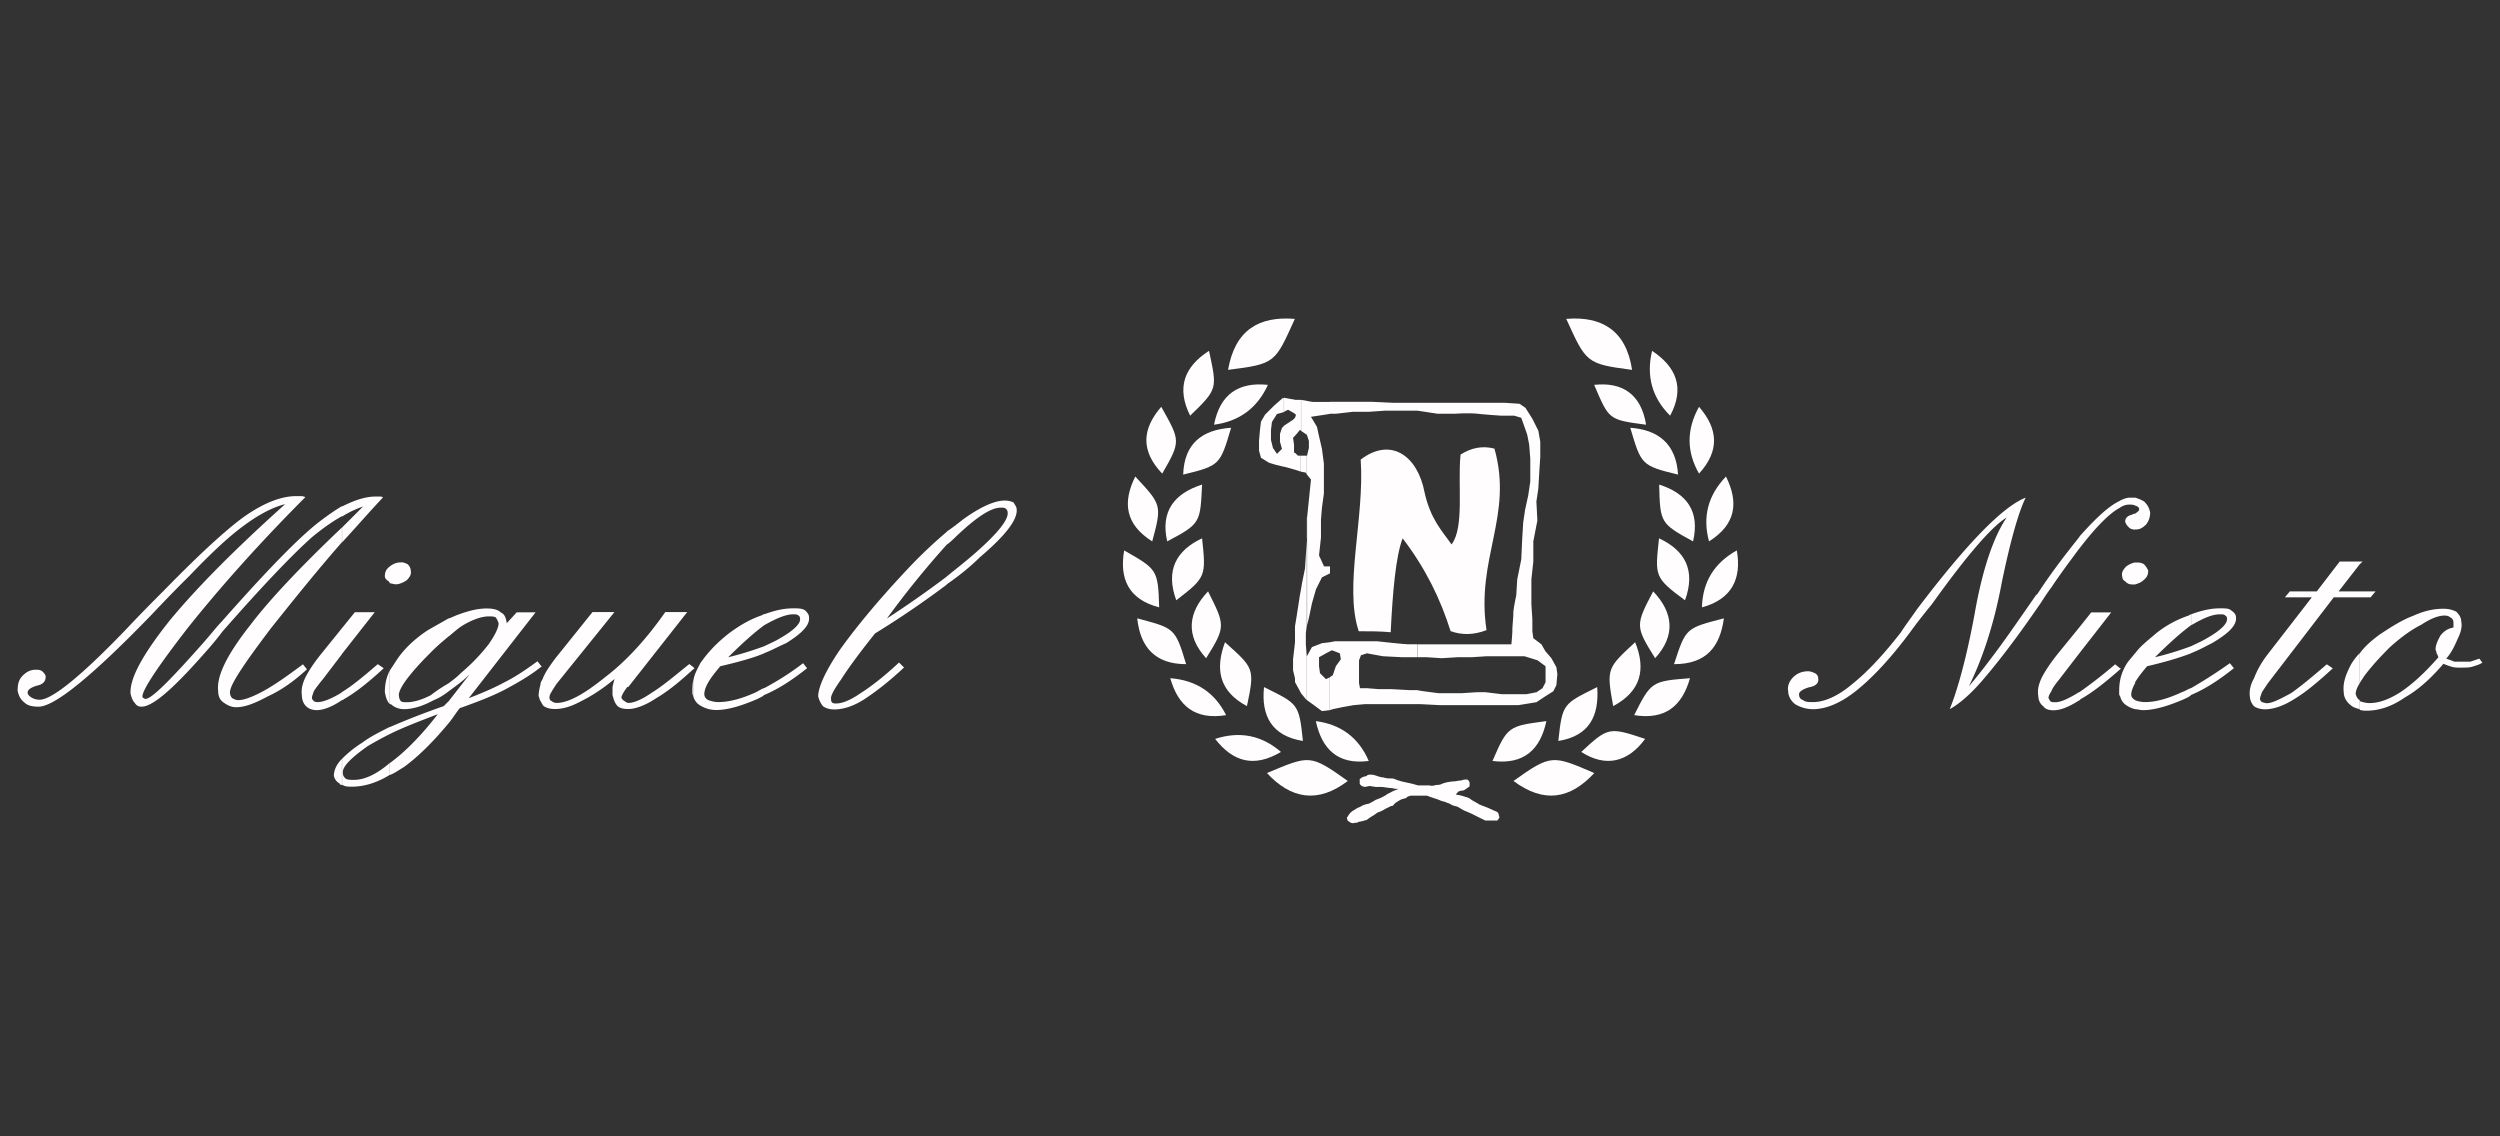 <svg id="Capa_1" xmlns="http://www.w3.org/2000/svg" viewBox="0 0 180 81.81"><rect x="0" y="0" width="180" height="81.81" fill="#333333" stroke="none"/><defs><style>.cls-1{fill:#fffdfd;fill-rule:evenodd}</style></defs><g id="Miguel_Nieto"><path class="cls-1" d="M169.89 51.06v-.58c.22.07.43.14.72.14.72 0 1.44-.29 2.23-.79.86-.58 1.72-1.36 2.73-2.51-.07-.14-.07-.22-.14-.28 0-.15-.07-.22-.07-.29 0-.28.15-.64.36-1 .29-.36.57-.5.93-.57v-.36c0-.15-.07-.29-.22-.36-.07-.07-.21-.14-.43-.14-.43 0-1 .22-1.65.65-.72.36-1.51.93-2.3 1.65-.79.79-1.36 1.44-1.8 2.02-.14.22-.29.43-.36.57v-2.15c.36-.51.86-.94 1.44-1.37.86-.57 1.65-1.07 2.44-1.36.79-.36 1.5-.5 2.15-.5.36 0 .65.07.93.21.22.22.36.43.36.72.07.29 0 .72-.22 1.15-.22.51-.43 1.01-.86 1.51.22.08.43.15.58.22h1.15c.22-.07.43-.14.65-.22l.22.29c-.22.15-.5.22-.72.29-.21.07-.5.07-.86.07-.22 0-.43 0-.65-.07-.22-.07-.43-.14-.57-.21-.93 1.08-1.8 1.87-2.8 2.44-.93.65-1.87.94-2.73.94-.14 0-.36 0-.5-.07zm0-8.05v-.43h1.15l-.36.43h-.79zm0-2.37v-.21h.22l-.22.21zm0-.21v.21l-1.51 1.94h1.51v.43h-1.86l-4.74 6.18c-.15.22-.29.43-.43.65-.07.21-.14.36-.14.5 0 .07.07.14.14.22.07 0 .22.07.36.07.36 0 .94-.29 1.73-.72.72-.5 1.58-1.22 2.58-2.08l.43.29c-1.01.93-1.94 1.72-2.8 2.23-.79.5-1.51.72-2.08.72-.29 0-.57-.07-.79-.22-.14-.14-.29-.43-.29-.65-.07-.36 0-.86.29-1.36.22-.58.5-1.08.93-1.66l3.23-4.17h-1.94l.36-.43h1.94l1.65-2.15h1.44zm0 6.61c-.22.21-.43.5-.57.72-.43.79-.65 1.43-.57 2.08 0 .36.21.72.5.93.15.14.36.22.65.29v-.65c-.14-.07-.22-.22-.29-.43 0-.21.07-.43.29-.79v-2.15zm-12.14 3.01v-.5c.86-.5 1.79-1.08 2.8-1.8l.29.36c-1.08.86-2.08 1.51-3.09 1.93zm0-3.01v-.51c.43-.21.79-.36 1.15-.58 1.01-.57 1.51-1.08 1.44-1.43 0-.15-.07-.15-.14-.22s-.22-.07-.36-.07c-.57 0-1.22.29-2.08.79v-.79c.79-.29 1.44-.43 2.08-.43.36 0 .65 0 .79.14.21.14.36.29.36.5.07.57-.51 1.15-1.73 1.87-.43.21-.93.5-1.51.72zm0-2.81v.79c-.79.58-1.65 1.37-2.59 2.3.93-.22 1.8-.5 2.59-.79v.51c-.93.36-1.94.64-3.16.93-.36.43-.65.79-.86 1.15v-2.08c.36-.51.93-.94 1.51-1.44.72-.58 1.51-1 2.37-1.29q.07-.07.14-.07zm0 5.32v.5c-.14.14-.36.22-.5.29-1.15.5-2.16.79-2.94.79-.22 0-.43-.07-.58-.07v-.65c.15.07.43.14.72.14.72 0 1.58-.22 2.66-.72.22-.07.43-.22.65-.29zm-4.02-7.47V40.5h.22c.14 0 .36.07.43.14.14.15.22.29.29.43 0 .29-.07.5-.36.72-.14.14-.36.22-.58.29zm0-3.95v-1.15c.22-.15.29-.22.29-.29 0-.14-.07-.22-.29-.29v-.57c.22.07.43.14.65.28.22.22.36.43.43.79 0 .29-.07.58-.29.86-.22.22-.43.36-.72.36h-.07zm0-2.3v.57c-.14-.07-.28-.07-.43-.07-.22 0-.43.07-.65.21v-.5c.29-.14.5-.21.72-.21h.36zm0 1.15v1.15c-.21 0-.36-.07-.43-.14-.14-.14-.22-.22-.29-.43 0-.22.14-.43.5-.5.07-.07.15-.07.21-.07zm0 3.52v1.58h-.21c-.22 0-.36-.07-.5-.22a.398.398 0 0 1-.22-.36c-.07-.29.08-.5.29-.72.22-.15.36-.22.65-.29zm0 6.54v2.15c-.21.36-.28.65-.28.79 0 .21.07.29.28.43v.65c-.28-.07-.43-.15-.65-.29a1.05 1.05 0 0 1-.43-.65v-1.15c.07-.36.22-.79.5-1.22.14-.22.36-.43.57-.72zm-1.08 1.15l.07-.07h-.07v.07zm0-12.14v.5c-.72.36-1.73 1.37-2.94 2.95v-.86c1.22-1.37 2.15-2.23 2.94-2.59zm0 12.07v.07c-1.15 1.01-2.08 1.73-2.87 2.16q0 .07-.07.07v-.58c.71-.5 1.58-1.15 2.58-2.01l.36.29zm0 .86c-.07.36-.07.65-.07.93 0 .07 0 .14.07.22v-1.15zm-2.94-1.94v-1.87l.86-1.08h1.44l-2.3 2.95zm0-8.41v.86c-.58.79-1.29 1.72-2.01 2.8-.43.57-.72 1.08-.93 1.36-1.72 2.51-3.09 4.24-4.02 5.32-.93 1.08-1.72 1.73-2.37 2.09.58-1.44 1.22-3.74 1.8-6.9.57-3.24 1.37-5.53 2.3-6.9-1.08.65-2.87 2.73-5.39 6.25-.65.79-1.15 1.44-1.51 1.94-1.44 1.94-2.73 3.31-3.88 4.24-1.15.93-2.23 1.37-3.16 1.37-.5 0-.94-.15-1.29-.36-.29-.22-.5-.58-.5-.93-.07-.36.07-.72.36-1.01.29-.29.65-.43 1.08-.43.14 0 .36.07.5.15.15.07.22.22.22.36.07.36-.22.57-.65.64-.5.15-.79.36-.72.57 0 .14.07.29.29.36.15.14.43.14.72.14.79 0 1.79-.43 2.8-1.29 1.08-.86 2.23-2.08 3.52-3.74.22-.36.65-.93 1.15-1.65 3.59-4.74 6.18-7.4 7.83-8.04-.5 1.01-1.08 3.01-1.72 6.1-.57 3.09-1.44 5.61-2.37 7.48.43-.5 1.01-1.22 1.65-2.08.72-.93 1.72-2.37 3.16-4.45l.14-.14c1.08-1.66 2.16-3.02 3.02-4.1zm0 6.54l-1.58 1.94c-.57.72-.93 1.29-1.15 1.73-.22.5-.29.86-.22 1.29 0 .29.15.58.36.72.14.22.43.29.72.29.51 0 1.08-.22 1.87-.72v-.58s-.07 0-.14.07c-.72.43-1.22.65-1.58.65-.15 0-.29 0-.36-.07s-.07-.14-.14-.22c0-.14.07-.29.21-.5.07-.22.29-.51.57-.86l1.44-1.87v-1.87zm-81.54-3.09v-.58c.72-.58 1.44-1.15 2.01-1.65 1.65-1.44 2.44-2.44 2.37-2.95 0-.14-.07-.22-.14-.28-.07-.07-.22-.07-.36-.07-.72 0-1.8.72-3.3 2.16-.15.14-.36.36-.58.5v-.94c.43-.29.79-.57 1.15-.86 1.29-.93 2.3-1.37 3.02-1.37.28 0 .5.07.64.14.07.15.22.29.22.5.07.72-.79 1.87-2.66 3.45-.65.65-1.44 1.29-2.37 1.94zm0-3.81v.94a66.317 66.317 0 0 0-4.31 5.32 74.24 74.24 0 0 0 4.31-3.02v.58A66.882 66.882 0 0 1 63 45.61c-1.15 1.44-1.94 2.52-2.44 3.31-.51.72-.79 1.22-.72 1.44 0 .07 0 .14.07.22.07.07.22.07.29.07.43 0 1-.22 1.73-.72.79-.5 1.72-1.22 2.8-2.23l.36.36c-1.08 1.01-2.01 1.73-2.88 2.3-.79.5-1.51.72-2.15.72-.29 0-.57-.07-.79-.22-.14-.14-.29-.43-.36-.72 0-.65.5-1.8 1.58-3.38 1.08-1.51 2.66-3.45 4.82-5.75 1.01-1.08 1.94-1.94 2.87-2.73zM55.02 50.05v-.5c.93-.5 1.87-1.08 2.8-1.8l.29.36c-1.08.86-2.08 1.51-3.09 1.93zm0-3.01v-.51c.43-.21.79-.36 1.15-.58 1-.57 1.51-1.08 1.43-1.43q0-.15-.14-.22c-.07-.07-.22-.07-.36-.07-.5 0-1.22.29-2.08.79v-.79c.79-.29 1.44-.43 2.08-.43.36 0 .65 0 .86.14.14.14.29.29.29.5.07.57-.5 1.15-1.65 1.87-.5.21-1.01.5-1.58.72zm0-2.81v.79c-.79.58-1.65 1.37-2.59 2.3.93-.22 1.79-.5 2.59-.79v.51c-.86.36-1.94.64-3.16.93-.36.43-.65.79-.86 1.15-.21.36-.29.65-.29.86s.15.36.29.43c.22.07.43.14.72.14.72 0 1.65-.22 2.73-.72.14-.07.36-.22.57-.29v.5c-.15.14-.36.22-.5.29-1.15.5-2.15.79-2.94.79-.5 0-.86-.14-1.22-.36-.22-.14-.36-.36-.43-.58v-1.22c.07-.43.28-.79.5-1.22.5-.72 1.15-1.44 2.08-2.16.79-.58 1.51-1 2.37-1.29q.07-.07.15-.07zm-5.1 3.95s.07 0 .07-.07l-.07-.07v.14zm0-.14v.14c-.94.86-1.8 1.58-2.66 2.08-.86.58-1.58.79-2.01.79-.36 0-.65-.07-.79-.22-.21-.22-.28-.5-.36-.79v-.5c0-.14.07-.36.14-.65-.86.72-1.65 1.22-2.37 1.58-.79.43-1.37.58-1.94.58-.29 0-.58-.07-.79-.22-.07-.07-.15-.22-.22-.36v-1.22c0-.14.07-.21.15-.36.15-.43.5-.93.93-1.51l2.66-3.31h1.58l-4.17 5.17c-.14.22-.29.43-.36.58-.15.21-.15.36-.15.43s.07.22.15.22c.07.07.22.14.36.14.86 0 2.01-.65 3.52-1.87 1.51-1.15 2.95-2.73 4.31-4.67h1.58l-4.24 5.39h-.07c-.28.36-.43.65-.43.79.07.07.07.15.22.22.07.07.21.14.29.14.36 0 .94-.22 1.65-.72.72-.43 1.58-1.15 2.73-2.08l.29.22zm0 .93c-.07.29-.07.58-.07.93 0 .07.07.22.07.28v-1.22zm-11-.93s.07 0 .07-.07l-.07-.07v.14zm0-.14v.14c-.72.58-1.58 1.08-2.51 1.58-.94.5-2.08.93-3.31 1.37-.29.36-.5.72-.79 1.07v-1.58l1.51-1.94c-.5.51-1.01.86-1.51 1.23v-.58c.29-.22.58-.43.86-.72.86-.72 1.51-1.44 2.01-2.08.5-.72.72-1.22.72-1.51a1.29 1.29 0 0 0-.21-.43c-.14-.07-.29-.07-.5-.07-.5 0-1.15.22-1.87.65-.36.22-.65.5-1.01.79v-1.29c.22-.07.5-.22.72-.29.79-.29 1.43-.43 2.01-.43.43 0 .79.07 1.01.28.29.14.36.36.43.72v.07l.72-.79h1.36l-4.81 6.18c.93-.36 1.79-.72 2.58-1.15.86-.43 1.58-.94 2.37-1.51l.22.29zm0 1.36c-.07.29-.14.58-.14.86.07.14.07.29.14.36v-1.22zm-6.61-4.74v1.29c-.43.36-.86.72-1.36 1.23-.72.72-1.29 1.36-1.72 1.94-.36.5-.57.93-.5 1.15 0 .14.07.29.14.36s.29.07.43.07c.43 0 1.01-.14 1.72-.51.36-.28.79-.57 1.29-.86v.58c-.36.28-.72.5-1.08.64-.79.43-1.51.65-2.15.65-.36 0-.72-.15-.93-.36h-.07v-2.45c.15-.22.29-.43.43-.65.5-.79 1.3-1.58 2.3-2.23.5-.29 1.01-.57 1.51-.86zm0 5.96l-.36.36c-1.44.5-2.73 1.01-3.88 1.51v.5c1.01-.5 2.16-.93 3.45-1.43-1.22 1.58-2.37 2.73-3.45 3.52v.86c.36-.14.65-.36 1.01-.57 1.08-.79 2.15-1.87 3.23-3.17v-1.58zM28.07 42v-1.22c.29-.22.5-.29.86-.29.15 0 .29.07.43.14.14.15.21.29.21.43.07.29-.07.5-.29.72-.21.14-.5.29-.79.29-.14 0-.28-.07-.43-.07zm-3.45-5.53c.86-.43 1.65-.72 2.44-.72h.29c.07 0 .14 0 .22.07-1.08 1.15-2.01 2.23-2.94 3.23v-1.07l1.51-1.51c-.43.15-.94.36-1.51.72v-.72zm3.45 4.31V42c0-.07-.07-.07-.07-.14-.14-.07-.29-.21-.29-.36 0-.29.07-.5.36-.72zm0 7.47v2.45c-.22-.22-.29-.51-.36-.86 0-.5.07-1 .36-1.58zm0 4.1v.5c-.58.29-1.08.57-1.58.86-1.22.86-1.87 1.51-1.8 1.94 0 .22.07.28.22.43.15.07.36.07.58.07.72 0 1.58-.36 2.59-1.23v.86c-.93.58-1.87.86-2.73.86-.28 0-.5 0-.72-.14v-1.87c.36-.36.86-.79 1.44-1.15.57-.43 1.29-.79 2.01-1.15zm-3.45-1.94v-.58c.72-.43 1.58-1.15 2.58-2.01l.43.29c-1.08 1.01-2.08 1.79-2.87 2.23q-.07.07-.14.07zm0-3.31v-1.87l.93-1.15h1.43l-2.37 3.02zm-2.66-11.28c-3.3 3.31-6.11 6.47-8.4 9.34-2.23 2.87-3.37 4.6-3.3 5.02 0 0 0 .07.07.07 0 0 .07.07.15.07.43 0 1.72-1.29 4.02-3.88.64-.72 1.08-1.29 1.44-1.66 3.23-3.66 5.6-6.11 7.11-7.26.57-.43 1.08-.79 1.58-1.08v.72c-.65.36-1.37.86-2.16 1.51-1.37 1.22-3.52 3.45-6.47 6.82-.21.29-.5.65-.93 1.15-2.44 2.8-4.02 4.24-4.88 4.24-.22 0-.36-.07-.5-.29-.14-.14-.22-.36-.29-.65-.07-1.08.86-2.8 2.8-5.24 2.01-2.44 4.81-5.24 8.33-8.4-.86.21-1.87.72-3.02 1.58-1.08.79-2.37 2.01-3.88 3.59-.65.64-1.51 1.51-2.66 2.73-4.31 4.46-7.04 6.68-8.19 6.68-.43 0-.79-.07-1.01-.29-.29-.22-.43-.5-.5-.86 0-.44.07-.79.36-1.08s.58-.43.94-.43c.14 0 .36 0 .5.14.07.07.22.22.22.36 0 .36-.22.57-.65.65-.43.14-.65.29-.65.5 0 .14.15.28.29.36.14.07.29.15.58.15.86 0 2.94-1.65 6.25-5.1 1.08-1.15 2.01-2.08 2.66-2.73 2.87-2.94 4.96-4.82 6.18-5.6 1.22-.8 2.37-1.23 3.38-1.23h.29c.07 0 .22 0 .36.07zm2.66 3.23v-1.07c-3.02 2.87-5.25 5.24-6.61 7.04-1.65 2.09-2.44 3.67-2.3 4.75 0 .36.14.64.36.79.29.21.57.36.93.36.65 0 1.37-.29 2.3-.79.94-.43 1.87-1.08 2.8-1.94l-.29-.36c-1.15.86-2.08 1.51-2.87 1.94-.79.42-1.37.64-1.8.64-.14 0-.29-.07-.43-.15a.568.568 0 0 1-.15-.36c-.07-.5.94-2.01 2.95-4.67 1.44-1.8 3.09-3.88 5.1-6.18zm0 6.18l-1.51 1.87c-.58.72-.93 1.29-1.15 1.73-.22.5-.28.86-.22 1.29 0 .29.14.58.29.72.22.22.5.29.79.29.43 0 1.07-.22 1.8-.72v-.58l-.08.07c-.72.43-1.29.65-1.65.65-.07 0-.21 0-.29-.07-.07-.07-.14-.14-.14-.22 0-.14.07-.29.14-.5.14-.22.36-.51.65-.86l1.37-1.8v-1.87zm0 9.41v1.87c-.08 0-.15 0-.15-.08-.22-.14-.36-.28-.43-.57 0-.36.15-.79.58-1.22zm77.45-3.94h.22l1.37.07h5.67l1.29-.21.65-.43.57-.36.22-.44.07-.79-.07-.5-.36-.65-.43-.5-.29-.5-.58-.44-.07-.5v-.86l-.07-1.08v-1.8l.14-1.29v-1.44l.29-1.5-.07-1.37.14-.93.07-1.22.07-1.08V31.8l-.14-.79-.43-.86-.5-.79-.43-.29-1.08-.07h-6.25v.57l1.44.22h1.22s1-.07 1.65 0c.65.07 1.72.14 1.72.14h.93l.5.15.28.79.15.43.14.71.08 1.01v1.65l-.15 1.01-.22 1-.14.94-.07 1.15-.07 1.51-.29 1.44-.07 1.15s-.21.94-.21 1.29-.07.86-.07 1.22c0 .29-.07 1.01-.07 1.01h-6.75v.93h.65l1.08.07 1.15-.07h1l1.08-.07h2.73l.94.29.58.43v1.15l-.22.43-.43.29-.72.14h-1.8l-1.15-.14h-.65l-1.08.07h-1.65l-1.08-.14-.43-.07v1.01zm-6.32.43l.21-.07.72-.15.79-.14.79-.07h3.81v-1.01h-.57l-1.29-.07h-.93l-.86-.07h-.5l-.07-.36v-1.65l.14-.36.43-.14 1.15.21 1.37.07h1.15v-.93h-.65c-.36 0-2.3-.22-2.3-.22h-3.02l-.36.07v.65l.14-.07.57.22.07.43-.36.5-.22.65-.21.14v2.37zM102.07 29h-1.79l-1.51-.07h-3.02v.86h.43l1.22-.14h1.15l1.15-.08h2.37V29zm-7.97 5.17l.29.36-.14 1.37-.14 1.36v7.76l.14-.57.21-1.01.29-1.01.43-.86.58-.29v-.5h-.43l-.36-.79.14-1.29v-1.29l.07-.86.14-1.01v-2.16l-.14-1.07-.22-.94-.14-.64-.43-.72.93-.14.43-.07v-.86h-1.22l-.43-.07v2.45l.14.43v.5l-.14.58v1.36zm0 16.24l.5.36.58.43.58-.07v-2.37l-.29.14-.43-.43-.07-.5v-.65l.5-.28.29-.15v-.65l-.58.07-.72.28-.36.65v3.16zm-.43-16.45l.35.07.07.14v-1.36h-.43v1.15zm.43 3.3v1.44l-.07 1.15-.07 1.08-.22 1.08-.07.43v7.47l.35.43.07.07v-3.09l-.07-.93v-.79l.07-.58v-7.76zm0-8.4l-.43-.07v2.23l.43.29v-2.45zm-.86 4.96l.43.14v-1.15h-.22l-.21-.21v1.22zm.43 8.62l-.08.43-.21 1.36-.14.86v4.02l.43.79v-7.47zm0-13.65h-.43v1.01l.07.07-.07.22v1.29l.36-.43.08.07v-2.23zm-1.22 4.81l.79.22V32.6h-.07v-.58l-.07-.5.14-.15v-1.29l-.14.14-.65.43v2.95zm.79 12.64l-.14 1.23v.79l.14.58v-2.59zm0-17.46l-.79-.14v1.01l.29-.15.5.29v-1.01zm-.86-.14l-.65.57-.65.65-.29.5-.07.58-.07.79v.72l.14.51.58.36.5.15.58.14v-2.95l-.15.15-.14.43v.57l.14.51-.36.36-.29-.43-.14-.57v-.72l.07-.58.36-.57.5-.14v-1.01h-.07z"/><path class="cls-1" d="M97.97 33.09c.29 4.24-1.22 9.13-.14 12.36.79 0 1.51 0 2.3.07.14-2.87.36-5.46.86-6.76 1.65 2.16 2.73 4.38 3.45 6.68.79.29 1.65.29 2.59-.07-.79-5.17 1.94-8.19.57-13.07-.86-.22-1.65-.07-2.44.43-.22 2.16.29 5.25-.65 6.47-.65-.94-1.51-1.8-1.94-3.74-.5-2.66-2.44-4.02-4.6-2.37zm-9.55-6.46c.5-2.88 2.23-3.88 4.81-3.67-1.44 3.16-1.37 3.24-4.81 3.67zm-1.01 3.95c.43-2.22 1.79-3.09 3.88-2.87q-1.15 2.51-3.88 2.87zm-2.22 3.59c.07-2.23 1.36-3.23 3.45-3.37-.79 2.66-.79 2.73-3.45 3.37zm.5-4.24c-1-2.01-.43-3.52 1.36-4.67.58 2.73.65 2.73-1.36 4.67zm-2.01 4.17c-1.58-1.65-1.44-3.23-.07-4.81 1.36 2.44 1.44 2.44.07 4.81zm-.72 4.88c-1.94-1.22-2.15-2.8-1.22-4.67 1.87 2.02 1.94 2.02 1.22 4.67zm.5 4.75c-2.23-.58-2.87-2.08-2.52-4.1 2.37 1.36 2.44 1.36 2.52 4.1zm.58-4.75c-.5-2.15.5-3.45 2.51-4.09-.14 2.73-.07 2.8-2.51 4.09zm.65 4.24c-.79-2.16 0-3.59 1.86-4.46.29 2.73.29 2.81-1.86 4.46zm.71 4.6c-2.23 0-3.3-1.22-3.52-3.3 2.66.72 2.73.65 3.52 3.3zm1.44-.43c-1.51-1.65-1.29-3.31.14-4.81 1.22 2.44 1.3 2.52-.14 4.81zm2.94 3.45c-2.01-1.07-2.3-2.66-1.58-4.6 2.08 1.87 2.16 1.87 1.58 4.6zm-1.5.65c-2.23.36-3.45-.65-4.02-2.66q2.8.22 4.02 2.66zm3.95 2.65c-1.94 1.15-3.45.72-4.74-.94q2.66-.86 4.74.94zm1.58-.79c-2.23-.36-3.02-1.8-2.8-3.88 2.44 1.22 2.52 1.15 2.8 3.88zm3.23 2.88c-2.16 1.65-4.1 1.29-5.82-.57 3.09-1.29 3.09-1.37 5.82.57zm1.51-1.44c-2.23.29-3.38-.86-3.81-2.87q2.73.36 3.81 2.87z"/><g><path class="cls-1" d="M117.51 26.63c-.43-2.88-2.23-3.88-4.74-3.67 1.44 3.16 1.44 3.24 4.74 3.67zm1.01 3.95c-.36-2.22-1.73-3.09-3.74-2.87 1.08 2.51 1.01 2.51 3.74 2.87zm2.3 3.59c-.14-2.23-1.44-3.23-3.44-3.37.79 2.66.79 2.73 3.44 3.37zm-.57-4.24c1.08-2.01.43-3.52-1.3-4.67q-.65 2.73 1.3 4.67zm2.08 4.17c1.51-1.65 1.37-3.23 0-4.81q-1.36 2.44 0 4.81zm.72 4.88c1.94-1.22 2.15-2.8 1.22-4.67q-1.94 2.02-1.22 4.67zm-.51 4.75c2.16-.58 2.87-2.08 2.51-4.1q-2.44 1.36-2.51 4.1zm-.64-4.75c.5-2.15-.43-3.45-2.44-4.09.07 2.73.07 2.8 2.44 4.09zm-.58 4.24c.79-2.16 0-3.59-1.87-4.46-.29 2.73-.36 2.81 1.87 4.46zm-.79 4.6c2.3 0 3.31-1.22 3.59-3.3-2.73.72-2.73.65-3.59 3.3zm-1.36-.43c1.51-1.65 1.29-3.31-.14-4.81-1.29 2.44-1.29 2.52.14 4.81zm-3.02 3.45c2.01-1.07 2.37-2.66 1.58-4.6-2.01 1.87-2.08 1.87-1.58 4.6zm1.51.65c2.23.36 3.45-.65 4.02-2.66-2.73.22-2.8.22-4.02 2.66zm-3.81 2.65c1.79 1.15 3.38.72 4.6-.94-2.59-.86-2.66-.86-4.6.94zm-1.65-.79c2.23-.36 2.95-1.8 2.8-3.88-2.44 1.22-2.51 1.15-2.8 3.88zm-3.23 2.88c2.22 1.65 4.09 1.29 5.82-.57-3.01-1.29-3.09-1.37-5.82.57zm-1.51-1.44c2.3.29 3.45-.86 3.88-2.87-2.73.36-2.8.36-3.88 2.87z"/></g><path class="cls-1" d="M98.41 55.87l-.29.07-.22.15v.36l.14.14.22.07.36-.07.43.07h.43c.14 0 .43.07.57.07s.43.07.43.07h.22l-.36.14-.43.22-.21.14-.29.15-.36.14s-.36.22-.5.28c-.07 0-.36.07-.5.15-.07.07-.29.14-.29.14s-.22.14-.36.22c-.14.07-.29.29-.29.29l-.14.22.07.21s.14.07.21.14c.07 0 .14.07.29 0 .22 0 .15 0 .29-.07.14 0 .58-.14.58-.14s.28-.22.43-.29c.14-.07.36-.29.5-.29.21-.07.5-.29.57-.29.14-.07.22-.14.36-.14.07-.07.15-.15.21-.22.14-.07.22-.15.36-.22.15-.07.29-.07.43-.14.07-.07 0-.07.29-.15h1.15q.07 0 .22.07c.22.07.65.22.65.22s.29.14.43.14q.14.07.36.14c.22.15.28.15.57.22.22.14.5.29.5.29s.36.14.5.21l.58.29s.29.14.43.21h.86l.15-.21-.07-.29s-.07-.14-.14-.14c-.14-.07-.65-.29-.65-.29l-.57-.22s-.36-.22-.5-.29c-.14-.07-.14-.14-.36-.22-.21-.07-.5-.15-.5-.15l-.36-.07.21-.22s.22-.07.36-.07c.14-.07.43-.29.43-.29v-.29s-.07-.21-.22-.21q-.22 0-.36.07c-.22 0-.36.07-.58.07-.14 0-.5.07-.5.07s-.29.07-.43.15c-.22.07-.29 0-.43.07-.14 0-.14.07-.36 0h-.86s.07 0-.21-.07c-.22-.08-1.08-.22-1.15-.29-.14 0-.14-.07-.43-.14-.36 0-.43 0-.65-.07q-.14 0-.36-.07c-.22-.07-.36-.14-.58-.14s-.28.07-.28.07z"/></g></svg>
